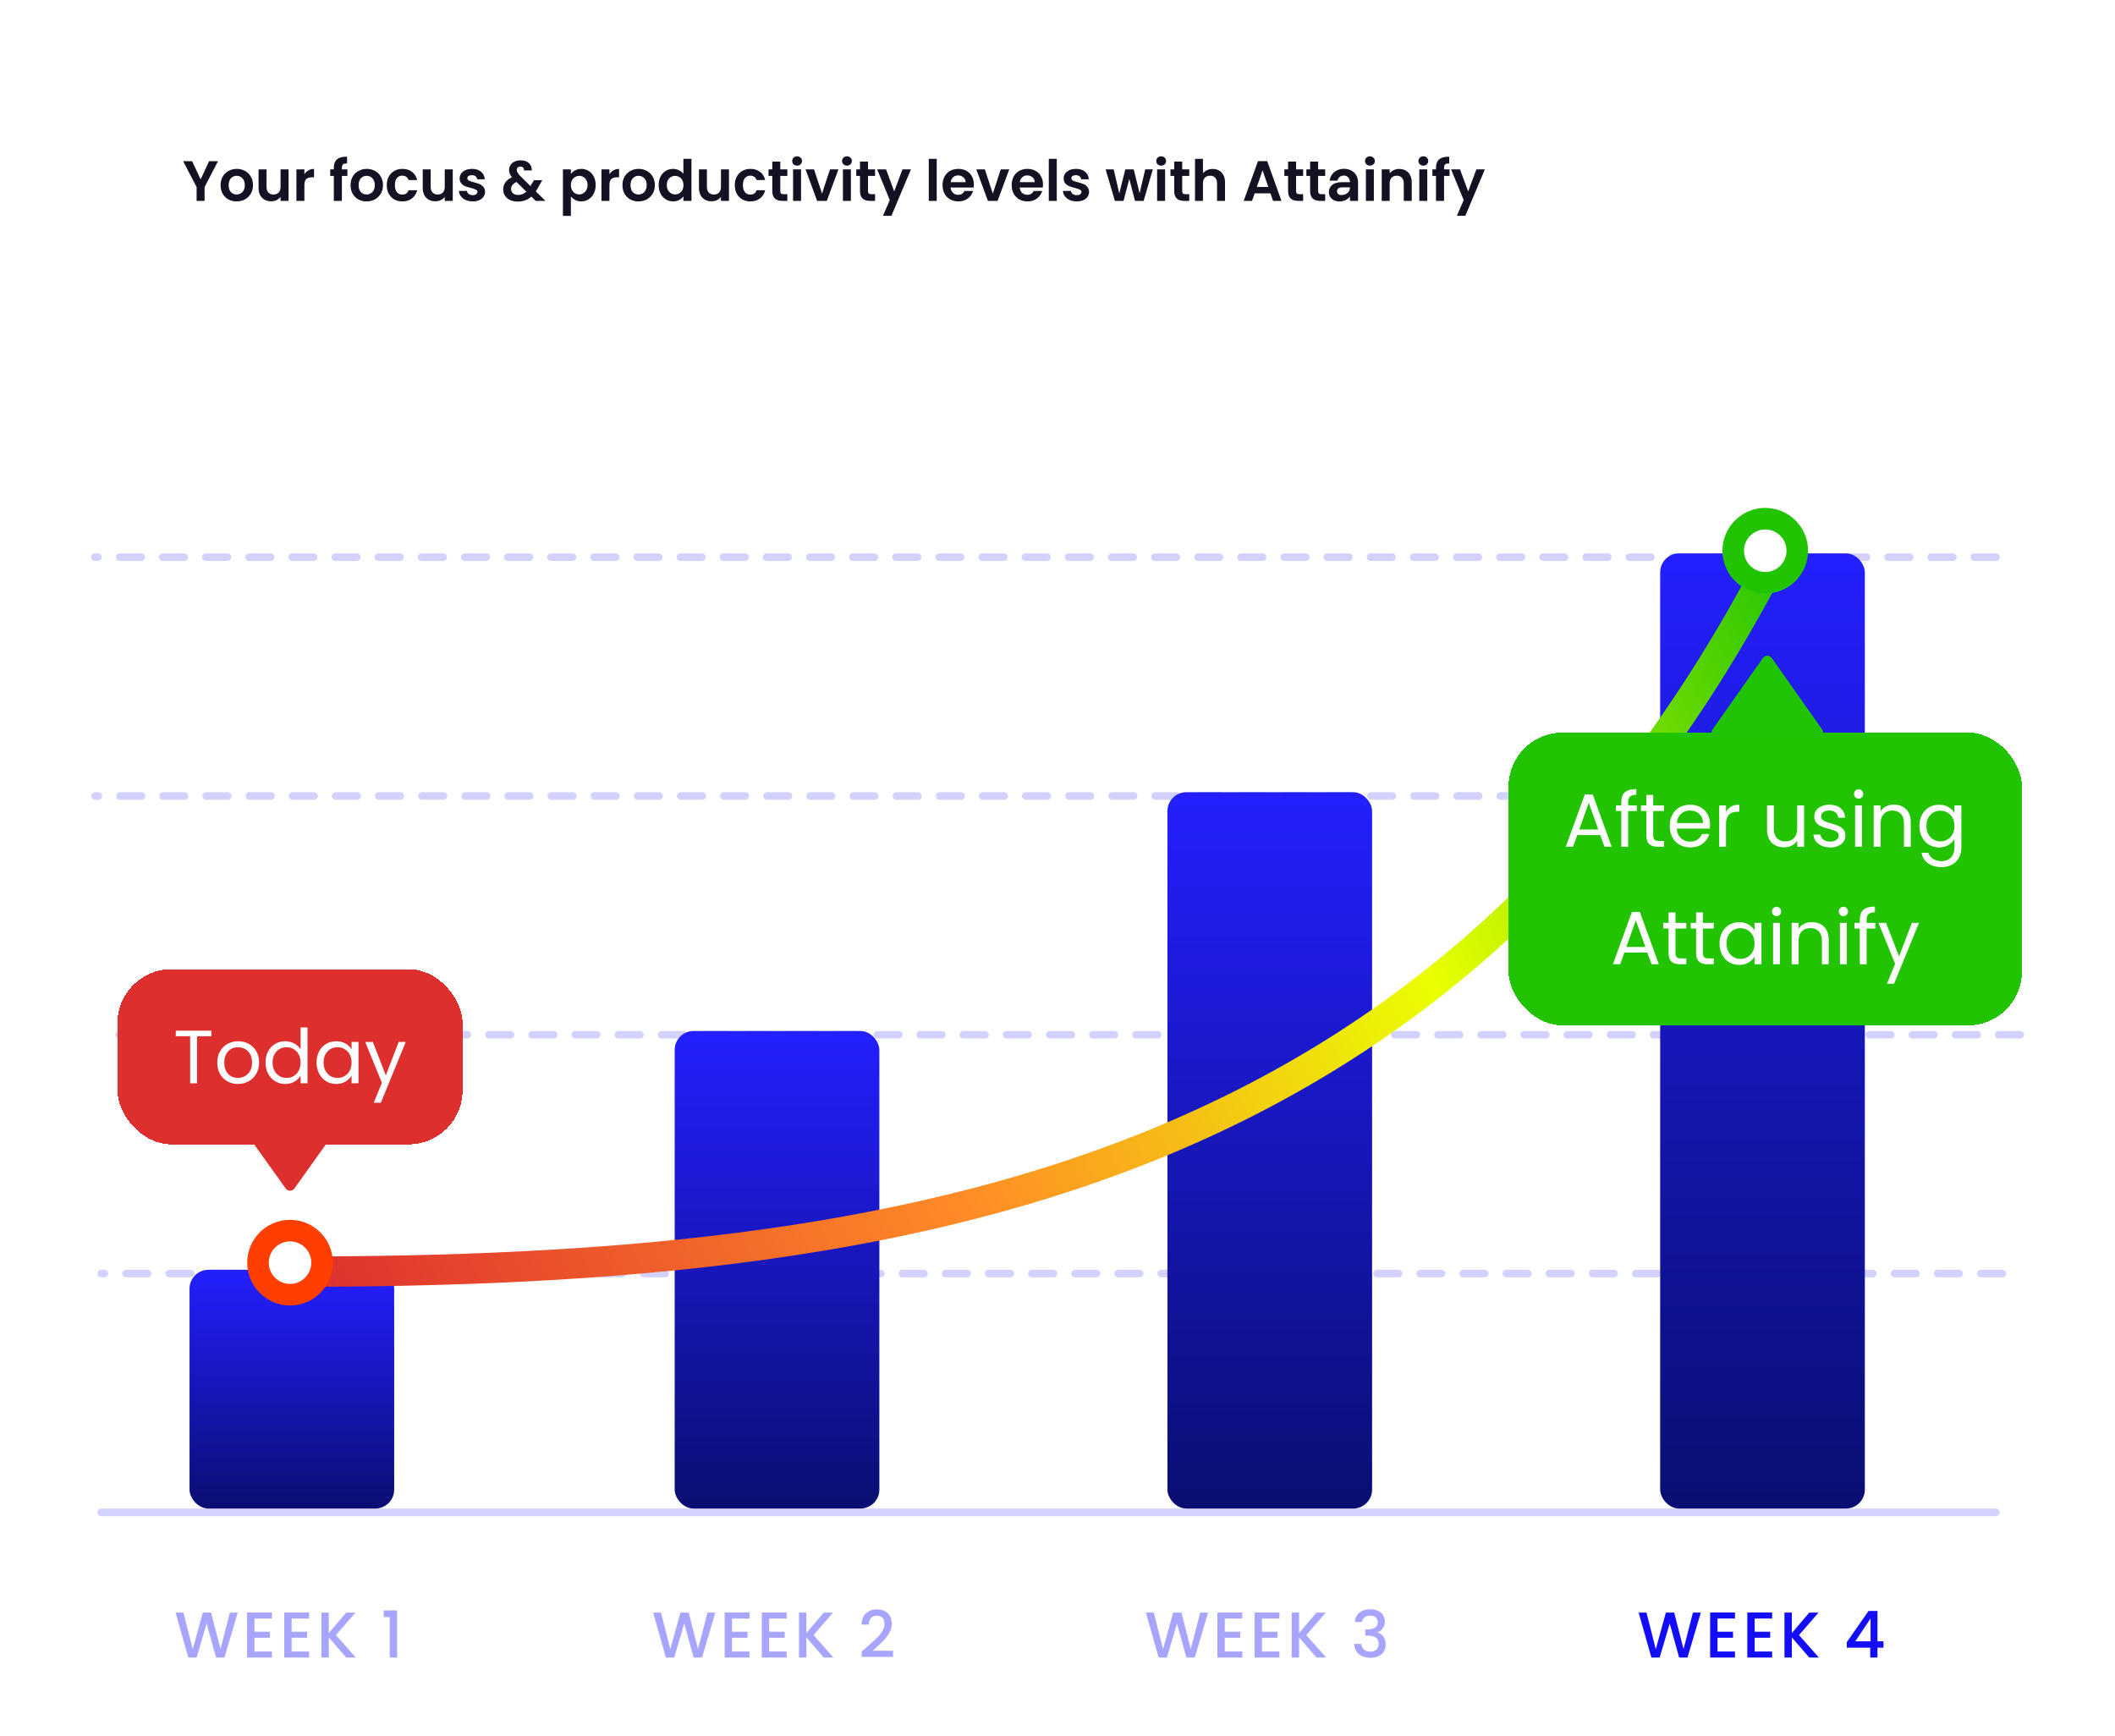 <svg width="558" height="458" viewBox="0 0 558 458" fill="none" xmlns="http://www.w3.org/2000/svg">
<rect x="0.5" y="0.5" width="557" height="457" rx="29.5" fill="white" fill-opacity="0.4"/>
<rect x="0.5" y="0.5" width="557" height="457" rx="29.5" stroke="white"/>
<rect x="24" y="24" width="392" height="47" rx="10" fill="white"/>
<path d="M57.512 42.53L53.972 49.355V53H51.872V49.355L48.317 42.53H50.687L52.937 47.315L55.172 42.53H57.512ZM62.413 53.135C61.613 53.135 60.893 52.96 60.253 52.61C59.613 52.25 59.108 51.745 58.738 51.095C58.378 50.445 58.198 49.695 58.198 48.845C58.198 47.995 58.383 47.245 58.753 46.595C59.133 45.945 59.648 45.445 60.298 45.095C60.948 44.735 61.673 44.555 62.473 44.555C63.273 44.555 63.998 44.735 64.648 45.095C65.298 45.445 65.808 45.945 66.178 46.595C66.558 47.245 66.748 47.995 66.748 48.845C66.748 49.695 66.553 50.445 66.163 51.095C65.783 51.745 65.263 52.25 64.603 52.61C63.953 52.96 63.223 53.135 62.413 53.135ZM62.413 51.305C62.793 51.305 63.148 51.215 63.478 51.035C63.818 50.845 64.088 50.565 64.288 50.195C64.488 49.825 64.588 49.375 64.588 48.845C64.588 48.055 64.378 47.45 63.958 47.03C63.548 46.6 63.043 46.385 62.443 46.385C61.843 46.385 61.338 46.6 60.928 47.03C60.528 47.45 60.328 48.055 60.328 48.845C60.328 49.635 60.523 50.245 60.913 50.675C61.313 51.095 61.813 51.305 62.413 51.305ZM76.133 44.69V53H74.018V51.95C73.748 52.31 73.393 52.595 72.953 52.805C72.523 53.005 72.053 53.105 71.543 53.105C70.893 53.105 70.318 52.97 69.818 52.7C69.318 52.42 68.923 52.015 68.633 51.485C68.353 50.945 68.213 50.305 68.213 49.565V44.69H70.313V49.265C70.313 49.925 70.478 50.435 70.808 50.795C71.138 51.145 71.588 51.32 72.158 51.32C72.738 51.32 73.193 51.145 73.523 50.795C73.853 50.435 74.018 49.925 74.018 49.265V44.69H76.133ZM80.305 45.98C80.575 45.54 80.925 45.195 81.355 44.945C81.795 44.695 82.295 44.57 82.855 44.57V46.775H82.3C81.64 46.775 81.14 46.93 80.8 47.24C80.47 47.55 80.305 48.09 80.305 48.86V53H78.205V44.69H80.305V45.98ZM91.654 46.415H90.199V53H88.069V46.415H87.124V44.69H88.069V44.27C88.069 43.25 88.359 42.5 88.939 42.02C89.519 41.54 90.394 41.315 91.564 41.345V43.115C91.054 43.105 90.699 43.19 90.499 43.37C90.299 43.55 90.199 43.875 90.199 44.345V44.69H91.654V46.415ZM96.705 53.135C95.905 53.135 95.185 52.96 94.545 52.61C93.905 52.25 93.4 51.745 93.03 51.095C92.67 50.445 92.49 49.695 92.49 48.845C92.49 47.995 92.675 47.245 93.045 46.595C93.425 45.945 93.94 45.445 94.59 45.095C95.24 44.735 95.965 44.555 96.765 44.555C97.565 44.555 98.29 44.735 98.94 45.095C99.59 45.445 100.1 45.945 100.47 46.595C100.85 47.245 101.04 47.995 101.04 48.845C101.04 49.695 100.845 50.445 100.455 51.095C100.075 51.745 99.555 52.25 98.895 52.61C98.245 52.96 97.515 53.135 96.705 53.135ZM96.705 51.305C97.085 51.305 97.44 51.215 97.77 51.035C98.11 50.845 98.38 50.565 98.58 50.195C98.78 49.825 98.88 49.375 98.88 48.845C98.88 48.055 98.67 47.45 98.25 47.03C97.84 46.6 97.335 46.385 96.735 46.385C96.135 46.385 95.63 46.6 95.22 47.03C94.82 47.45 94.62 48.055 94.62 48.845C94.62 49.635 94.815 50.245 95.205 50.675C95.605 51.095 96.105 51.305 96.705 51.305ZM102.04 48.845C102.04 47.985 102.215 47.235 102.565 46.595C102.915 45.945 103.4 45.445 104.02 45.095C104.64 44.735 105.35 44.555 106.15 44.555C107.18 44.555 108.03 44.815 108.7 45.335C109.38 45.845 109.835 46.565 110.065 47.495H107.8C107.68 47.135 107.475 46.855 107.185 46.655C106.905 46.445 106.555 46.34 106.135 46.34C105.535 46.34 105.06 46.56 104.71 47C104.36 47.43 104.185 48.045 104.185 48.845C104.185 49.635 104.36 50.25 104.71 50.69C105.06 51.12 105.535 51.335 106.135 51.335C106.985 51.335 107.54 50.955 107.8 50.195H110.065C109.835 51.095 109.38 51.81 108.7 52.34C108.02 52.87 107.17 53.135 106.15 53.135C105.35 53.135 104.64 52.96 104.02 52.61C103.4 52.25 102.915 51.75 102.565 51.11C102.215 50.46 102.04 49.705 102.04 48.845ZM119.449 44.69V53H117.334V51.95C117.064 52.31 116.709 52.595 116.269 52.805C115.839 53.005 115.369 53.105 114.859 53.105C114.209 53.105 113.634 52.97 113.134 52.7C112.634 52.42 112.239 52.015 111.949 51.485C111.669 50.945 111.529 50.305 111.529 49.565V44.69H113.629V49.265C113.629 49.925 113.794 50.435 114.124 50.795C114.454 51.145 114.904 51.32 115.474 51.32C116.054 51.32 116.509 51.145 116.839 50.795C117.169 50.435 117.334 49.925 117.334 49.265V44.69H119.449ZM124.701 53.135C124.021 53.135 123.411 53.015 122.871 52.775C122.331 52.525 121.901 52.19 121.581 51.77C121.271 51.35 121.101 50.885 121.071 50.375H123.186C123.226 50.695 123.381 50.96 123.651 51.17C123.931 51.38 124.276 51.485 124.686 51.485C125.086 51.485 125.396 51.405 125.616 51.245C125.846 51.085 125.961 50.88 125.961 50.63C125.961 50.36 125.821 50.16 125.541 50.03C125.271 49.89 124.836 49.74 124.236 49.58C123.616 49.43 123.106 49.275 122.706 49.115C122.316 48.955 121.976 48.71 121.686 48.38C121.406 48.05 121.266 47.605 121.266 47.045C121.266 46.585 121.396 46.165 121.656 45.785C121.926 45.405 122.306 45.105 122.796 44.885C123.296 44.665 123.881 44.555 124.551 44.555C125.541 44.555 126.331 44.805 126.921 45.305C127.511 45.795 127.836 46.46 127.896 47.3H125.886C125.856 46.97 125.716 46.71 125.466 46.52C125.226 46.32 124.901 46.22 124.491 46.22C124.111 46.22 123.816 46.29 123.606 46.43C123.406 46.57 123.306 46.765 123.306 47.015C123.306 47.295 123.446 47.51 123.726 47.66C124.006 47.8 124.441 47.945 125.031 48.095C125.631 48.245 126.126 48.4 126.516 48.56C126.906 48.72 127.241 48.97 127.521 49.31C127.811 49.64 127.961 50.08 127.971 50.63C127.971 51.11 127.836 51.54 127.566 51.92C127.306 52.3 126.926 52.6 126.426 52.82C125.936 53.03 125.361 53.135 124.701 53.135ZM141.324 53L140.184 51.875C139.214 52.745 138.029 53.18 136.629 53.18C135.859 53.18 135.179 53.05 134.589 52.79C134.009 52.52 133.559 52.145 133.239 51.665C132.919 51.175 132.759 50.61 132.759 49.97C132.759 49.28 132.954 48.66 133.344 48.11C133.734 47.56 134.309 47.115 135.069 46.775C134.799 46.445 134.604 46.13 134.484 45.83C134.364 45.52 134.304 45.19 134.304 44.84C134.304 44.36 134.429 43.93 134.679 43.55C134.929 43.16 135.284 42.855 135.744 42.635C136.214 42.415 136.759 42.305 137.379 42.305C138.009 42.305 138.549 42.425 138.999 42.665C139.449 42.905 139.784 43.225 140.004 43.625C140.224 44.025 140.319 44.47 140.289 44.96H138.249C138.259 44.63 138.179 44.38 138.009 44.21C137.839 44.03 137.609 43.94 137.319 43.94C137.039 43.94 136.804 44.025 136.614 44.195C136.434 44.355 136.344 44.565 136.344 44.825C136.344 45.075 136.419 45.325 136.569 45.575C136.719 45.815 136.964 46.115 137.304 46.475L139.944 49.085C139.964 49.065 139.979 49.045 139.989 49.025C139.999 49.005 140.009 48.985 140.019 48.965L140.874 47.54H143.064L142.014 49.385C141.814 49.775 141.599 50.145 141.369 50.495L143.904 53H141.324ZM136.689 51.44C137.509 51.44 138.234 51.15 138.864 50.57L136.284 48.02C135.314 48.45 134.829 49.06 134.829 49.85C134.829 50.3 134.999 50.68 135.339 50.99C135.679 51.29 136.129 51.44 136.689 51.44ZM150.618 45.89C150.888 45.51 151.258 45.195 151.728 44.945C152.208 44.685 152.753 44.555 153.363 44.555C154.073 44.555 154.713 44.73 155.283 45.08C155.863 45.43 156.318 45.93 156.648 46.58C156.988 47.22 157.158 47.965 157.158 48.815C157.158 49.665 156.988 50.42 156.648 51.08C156.318 51.73 155.863 52.235 155.283 52.595C154.713 52.955 154.073 53.135 153.363 53.135C152.753 53.135 152.213 53.01 151.743 52.76C151.283 52.51 150.908 52.195 150.618 51.815V56.96H148.518V44.69H150.618V45.89ZM155.013 48.815C155.013 48.315 154.908 47.885 154.698 47.525C154.498 47.155 154.228 46.875 153.888 46.685C153.558 46.495 153.198 46.4 152.808 46.4C152.428 46.4 152.068 46.5 151.728 46.7C151.398 46.89 151.128 47.17 150.918 47.54C150.718 47.91 150.618 48.345 150.618 48.845C150.618 49.345 150.718 49.78 150.918 50.15C151.128 50.52 151.398 50.805 151.728 51.005C152.068 51.195 152.428 51.29 152.808 51.29C153.198 51.29 153.558 51.19 153.888 50.99C154.228 50.79 154.498 50.505 154.698 50.135C154.908 49.765 155.013 49.325 155.013 48.815ZM160.784 45.98C161.054 45.54 161.404 45.195 161.834 44.945C162.274 44.695 162.774 44.57 163.334 44.57V46.775H162.779C162.119 46.775 161.619 46.93 161.279 47.24C160.949 47.55 160.784 48.09 160.784 48.86V53H158.684V44.69H160.784V45.98ZM168.438 53.135C167.638 53.135 166.918 52.96 166.278 52.61C165.638 52.25 165.133 51.745 164.763 51.095C164.403 50.445 164.223 49.695 164.223 48.845C164.223 47.995 164.408 47.245 164.778 46.595C165.158 45.945 165.673 45.445 166.323 45.095C166.973 44.735 167.698 44.555 168.498 44.555C169.298 44.555 170.023 44.735 170.673 45.095C171.323 45.445 171.833 45.945 172.203 46.595C172.583 47.245 172.773 47.995 172.773 48.845C172.773 49.695 172.578 50.445 172.188 51.095C171.808 51.745 171.288 52.25 170.628 52.61C169.978 52.96 169.248 53.135 168.438 53.135ZM168.438 51.305C168.818 51.305 169.173 51.215 169.503 51.035C169.843 50.845 170.113 50.565 170.313 50.195C170.513 49.825 170.613 49.375 170.613 48.845C170.613 48.055 170.403 47.45 169.983 47.03C169.573 46.6 169.068 46.385 168.468 46.385C167.868 46.385 167.363 46.6 166.953 47.03C166.553 47.45 166.353 48.055 166.353 48.845C166.353 49.635 166.548 50.245 166.938 50.675C167.338 51.095 167.838 51.305 168.438 51.305ZM173.774 48.815C173.774 47.975 173.939 47.23 174.269 46.58C174.609 45.93 175.069 45.43 175.649 45.08C176.229 44.73 176.874 44.555 177.584 44.555C178.124 44.555 178.639 44.675 179.129 44.915C179.619 45.145 180.009 45.455 180.299 45.845V41.9H182.429V53H180.299V51.77C180.039 52.18 179.674 52.51 179.204 52.76C178.734 53.01 178.189 53.135 177.569 53.135C176.869 53.135 176.229 52.955 175.649 52.595C175.069 52.235 174.609 51.73 174.269 51.08C173.939 50.42 173.774 49.665 173.774 48.815ZM180.314 48.845C180.314 48.335 180.214 47.9 180.014 47.54C179.814 47.17 179.544 46.89 179.204 46.7C178.864 46.5 178.499 46.4 178.109 46.4C177.719 46.4 177.359 46.495 177.029 46.685C176.699 46.875 176.429 47.155 176.219 47.525C176.019 47.885 175.919 48.315 175.919 48.815C175.919 49.315 176.019 49.755 176.219 50.135C176.429 50.505 176.699 50.79 177.029 50.99C177.369 51.19 177.729 51.29 178.109 51.29C178.499 51.29 178.864 51.195 179.204 51.005C179.544 50.805 179.814 50.525 180.014 50.165C180.214 49.795 180.314 49.355 180.314 48.845ZM192.325 44.69V53H190.21V51.95C189.94 52.31 189.585 52.595 189.145 52.805C188.715 53.005 188.245 53.105 187.735 53.105C187.085 53.105 186.51 52.97 186.01 52.7C185.51 52.42 185.115 52.015 184.825 51.485C184.545 50.945 184.405 50.305 184.405 49.565V44.69H186.505V49.265C186.505 49.925 186.67 50.435 187 50.795C187.33 51.145 187.78 51.32 188.35 51.32C188.93 51.32 189.385 51.145 189.715 50.795C190.045 50.435 190.21 49.925 190.21 49.265V44.69H192.325ZM193.857 48.845C193.857 47.985 194.032 47.235 194.382 46.595C194.732 45.945 195.217 45.445 195.837 45.095C196.457 44.735 197.167 44.555 197.967 44.555C198.997 44.555 199.847 44.815 200.517 45.335C201.197 45.845 201.652 46.565 201.882 47.495H199.617C199.497 47.135 199.292 46.855 199.002 46.655C198.722 46.445 198.372 46.34 197.952 46.34C197.352 46.34 196.877 46.56 196.527 47C196.177 47.43 196.002 48.045 196.002 48.845C196.002 49.635 196.177 50.25 196.527 50.69C196.877 51.12 197.352 51.335 197.952 51.335C198.802 51.335 199.357 50.955 199.617 50.195H201.882C201.652 51.095 201.197 51.81 200.517 52.34C199.837 52.87 198.987 53.135 197.967 53.135C197.167 53.135 196.457 52.96 195.837 52.61C195.217 52.25 194.732 51.75 194.382 51.11C194.032 50.46 193.857 49.705 193.857 48.845ZM205.865 46.415V50.435C205.865 50.715 205.93 50.92 206.06 51.05C206.2 51.17 206.43 51.23 206.75 51.23H207.725V53H206.405C204.635 53 203.75 52.14 203.75 50.42V46.415H202.76V44.69H203.75V42.635H205.865V44.69H207.725V46.415H205.865ZM210.301 43.7C209.931 43.7 209.621 43.585 209.371 43.355C209.131 43.115 209.011 42.82 209.011 42.47C209.011 42.12 209.131 41.83 209.371 41.6C209.621 41.36 209.931 41.24 210.301 41.24C210.671 41.24 210.976 41.36 211.216 41.6C211.466 41.83 211.591 42.12 211.591 42.47C211.591 42.82 211.466 43.115 211.216 43.355C210.976 43.585 210.671 43.7 210.301 43.7ZM211.336 44.69V53H209.236V44.69H211.336ZM216.875 51.065L218.975 44.69H221.21L218.135 53H215.585L212.525 44.69H214.775L216.875 51.065ZM223.455 43.7C223.085 43.7 222.775 43.585 222.525 43.355C222.285 43.115 222.165 42.82 222.165 42.47C222.165 42.12 222.285 41.83 222.525 41.6C222.775 41.36 223.085 41.24 223.455 41.24C223.825 41.24 224.13 41.36 224.37 41.6C224.62 41.83 224.745 42.12 224.745 42.47C224.745 42.82 224.62 43.115 224.37 43.355C224.13 43.585 223.825 43.7 223.455 43.7ZM224.49 44.69V53H222.39V44.69H224.49ZM229.01 46.415V50.435C229.01 50.715 229.075 50.92 229.205 51.05C229.345 51.17 229.575 51.23 229.895 51.23H230.87V53H229.55C227.78 53 226.895 52.14 226.895 50.42V46.415H225.905V44.69H226.895V42.635H229.01V44.69H230.87V46.415H229.01ZM240.33 44.69L235.185 56.93H232.95L234.75 52.79L231.42 44.69H233.775L235.92 50.495L238.095 44.69H240.33ZM247.136 41.9V53H245.036V41.9H247.136ZM256.936 48.665C256.936 48.965 256.916 49.235 256.876 49.475H250.801C250.851 50.075 251.061 50.545 251.431 50.885C251.801 51.225 252.256 51.395 252.796 51.395C253.576 51.395 254.131 51.06 254.461 50.39H256.726C256.486 51.19 256.026 51.85 255.346 52.37C254.666 52.88 253.831 53.135 252.841 53.135C252.041 53.135 251.321 52.96 250.681 52.61C250.051 52.25 249.556 51.745 249.196 51.095C248.846 50.445 248.671 49.695 248.671 48.845C248.671 47.985 248.846 47.23 249.196 46.58C249.546 45.93 250.036 45.43 250.666 45.08C251.296 44.73 252.021 44.555 252.841 44.555C253.631 44.555 254.336 44.725 254.956 45.065C255.586 45.405 256.071 45.89 256.411 46.52C256.761 47.14 256.936 47.855 256.936 48.665ZM254.761 48.065C254.751 47.525 254.556 47.095 254.176 46.775C253.796 46.445 253.331 46.28 252.781 46.28C252.261 46.28 251.821 46.44 251.461 46.76C251.111 47.07 250.896 47.505 250.816 48.065H254.761ZM261.934 51.065L264.034 44.69H266.269L263.194 53H260.644L257.584 44.69H259.834L261.934 51.065ZM275.174 48.665C275.174 48.965 275.154 49.235 275.114 49.475H269.039C269.089 50.075 269.299 50.545 269.669 50.885C270.039 51.225 270.494 51.395 271.034 51.395C271.814 51.395 272.369 51.06 272.699 50.39H274.964C274.724 51.19 274.264 51.85 273.584 52.37C272.904 52.88 272.069 53.135 271.079 53.135C270.279 53.135 269.559 52.96 268.919 52.61C268.289 52.25 267.794 51.745 267.434 51.095C267.084 50.445 266.909 49.695 266.909 48.845C266.909 47.985 267.084 47.23 267.434 46.58C267.784 45.93 268.274 45.43 268.904 45.08C269.534 44.73 270.259 44.555 271.079 44.555C271.869 44.555 272.574 44.725 273.194 45.065C273.824 45.405 274.309 45.89 274.649 46.52C274.999 47.14 275.174 47.855 275.174 48.665ZM272.999 48.065C272.989 47.525 272.794 47.095 272.414 46.775C272.034 46.445 271.569 46.28 271.019 46.28C270.499 46.28 270.059 46.44 269.699 46.76C269.349 47.07 269.134 47.505 269.054 48.065H272.999ZM278.806 41.9V53H276.706V41.9H278.806ZM284.061 53.135C283.381 53.135 282.771 53.015 282.231 52.775C281.691 52.525 281.261 52.19 280.941 51.77C280.631 51.35 280.461 50.885 280.431 50.375H282.546C282.586 50.695 282.741 50.96 283.011 51.17C283.291 51.38 283.636 51.485 284.046 51.485C284.446 51.485 284.756 51.405 284.976 51.245C285.206 51.085 285.321 50.88 285.321 50.63C285.321 50.36 285.181 50.16 284.901 50.03C284.631 49.89 284.196 49.74 283.596 49.58C282.976 49.43 282.466 49.275 282.066 49.115C281.676 48.955 281.336 48.71 281.046 48.38C280.766 48.05 280.626 47.605 280.626 47.045C280.626 46.585 280.756 46.165 281.016 45.785C281.286 45.405 281.666 45.105 282.156 44.885C282.656 44.665 283.241 44.555 283.911 44.555C284.901 44.555 285.691 44.805 286.281 45.305C286.871 45.795 287.196 46.46 287.256 47.3H285.246C285.216 46.97 285.076 46.71 284.826 46.52C284.586 46.32 284.261 46.22 283.851 46.22C283.471 46.22 283.176 46.29 282.966 46.43C282.766 46.57 282.666 46.765 282.666 47.015C282.666 47.295 282.806 47.51 283.086 47.66C283.366 47.8 283.801 47.945 284.391 48.095C284.991 48.245 285.486 48.4 285.876 48.56C286.266 48.72 286.601 48.97 286.881 49.31C287.171 49.64 287.321 50.08 287.331 50.63C287.331 51.11 287.196 51.54 286.926 51.92C286.666 52.3 286.286 52.6 285.786 52.82C285.296 53.03 284.721 53.135 284.061 53.135ZM304.149 44.69L301.719 53H299.454L297.939 47.195L296.424 53H294.144L291.699 44.69H293.829L295.299 51.02L296.889 44.69H299.109L300.669 51.005L302.139 44.69H304.149ZM306.35 43.7C305.98 43.7 305.67 43.585 305.42 43.355C305.18 43.115 305.06 42.82 305.06 42.47C305.06 42.12 305.18 41.83 305.42 41.6C305.67 41.36 305.98 41.24 306.35 41.24C306.72 41.24 307.025 41.36 307.265 41.6C307.515 41.83 307.64 42.12 307.64 42.47C307.64 42.82 307.515 43.115 307.265 43.355C307.025 43.585 306.72 43.7 306.35 43.7ZM307.385 44.69V53H305.285V44.69H307.385ZM311.905 46.415V50.435C311.905 50.715 311.97 50.92 312.1 51.05C312.24 51.17 312.47 51.23 312.79 51.23H313.765V53H312.445C310.675 53 309.79 52.14 309.79 50.42V46.415H308.8V44.69H309.79V42.635H311.905V44.69H313.765V46.415H311.905ZM319.956 44.57C320.586 44.57 321.146 44.71 321.636 44.99C322.126 45.26 322.506 45.665 322.776 46.205C323.056 46.735 323.196 47.375 323.196 48.125V53H321.096V48.41C321.096 47.75 320.931 47.245 320.601 46.895C320.271 46.535 319.821 46.355 319.251 46.355C318.671 46.355 318.211 46.535 317.871 46.895C317.541 47.245 317.376 47.75 317.376 48.41V53H315.276V41.9H317.376V45.725C317.646 45.365 318.006 45.085 318.456 44.885C318.906 44.675 319.406 44.57 319.956 44.57ZM335.187 51.005H331.017L330.327 53H328.122L331.887 42.515H334.332L338.097 53H335.877L335.187 51.005ZM334.617 49.325L333.102 44.945L331.587 49.325H334.617ZM341.949 46.415V50.435C341.949 50.715 342.014 50.92 342.144 51.05C342.284 51.17 342.514 51.23 342.834 51.23H343.809V53H342.489C340.719 53 339.834 52.14 339.834 50.42V46.415H338.844V44.69H339.834V42.635H341.949V44.69H343.809V46.415H341.949ZM347.765 46.415V50.435C347.765 50.715 347.83 50.92 347.96 51.05C348.1 51.17 348.33 51.23 348.65 51.23H349.625V53H348.305C346.535 53 345.65 52.14 345.65 50.42V46.415H344.66V44.69H345.65V42.635H347.765V44.69H349.625V46.415H347.765ZM356.16 51.815C355.93 52.195 355.555 52.515 355.035 52.775C354.515 53.025 353.955 53.15 353.355 53.15C352.835 53.15 352.365 53.045 351.945 52.835C351.525 52.625 351.195 52.335 350.955 51.965C350.715 51.595 350.595 51.17 350.595 50.69C350.595 49.92 350.88 49.29 351.45 48.8C352.03 48.31 352.895 48.065 354.045 48.065H356.16C356.14 47.535 355.985 47.115 355.695 46.805C355.415 46.485 355.025 46.325 354.525 46.325C354.085 46.325 353.72 46.445 353.43 46.685C353.14 46.915 352.955 47.24 352.875 47.66H350.775C350.875 47.06 351.09 46.525 351.42 46.055C351.76 45.575 352.2 45.205 352.74 44.945C353.29 44.675 353.905 44.54 354.585 44.54C355.285 44.54 355.915 44.685 356.475 44.975C357.045 45.265 357.49 45.68 357.81 46.22C358.13 46.76 358.29 47.395 358.29 48.125V53H356.16V51.815ZM353.97 51.455C354.32 51.455 354.66 51.38 354.99 51.23C355.33 51.08 355.61 50.855 355.83 50.555C356.05 50.255 356.16 49.9 356.16 49.49V49.43H354.165C353.685 49.43 353.325 49.525 353.085 49.715C352.855 49.905 352.74 50.155 352.74 50.465C352.74 50.765 352.845 51.005 353.055 51.185C353.275 51.365 353.58 51.455 353.97 51.455ZM361.429 43.7C361.059 43.7 360.749 43.585 360.499 43.355C360.259 43.115 360.139 42.82 360.139 42.47C360.139 42.12 360.259 41.83 360.499 41.6C360.749 41.36 361.059 41.24 361.429 41.24C361.799 41.24 362.104 41.36 362.344 41.6C362.594 41.83 362.719 42.12 362.719 42.47C362.719 42.82 362.594 43.115 362.344 43.355C362.104 43.585 361.799 43.7 361.429 43.7ZM362.464 44.69V53H360.364V44.69H362.464ZM369.143 44.57C370.133 44.57 370.933 44.885 371.543 45.515C372.153 46.135 372.458 47.005 372.458 48.125V53H370.358V48.41C370.358 47.75 370.193 47.245 369.863 46.895C369.533 46.535 369.083 46.355 368.513 46.355C367.933 46.355 367.473 46.535 367.133 46.895C366.803 47.245 366.638 47.75 366.638 48.41V53H364.538V44.69H366.638V45.725C366.918 45.365 367.273 45.085 367.703 44.885C368.143 44.675 368.623 44.57 369.143 44.57ZM375.52 43.7C375.15 43.7 374.84 43.585 374.59 43.355C374.35 43.115 374.23 42.82 374.23 42.47C374.23 42.12 374.35 41.83 374.59 41.6C374.84 41.36 375.15 41.24 375.52 41.24C375.89 41.24 376.195 41.36 376.435 41.6C376.685 41.83 376.81 42.12 376.81 42.47C376.81 42.82 376.685 43.115 376.435 43.355C376.195 43.585 375.89 43.7 375.52 43.7ZM376.555 44.69V53H374.455V44.69H376.555ZM382.44 46.415H380.985V53H378.855V46.415H377.91V44.69H378.855V44.27C378.855 43.25 379.145 42.5 379.725 42.02C380.305 41.54 381.18 41.315 382.35 41.345V43.115C381.84 43.105 381.485 43.19 381.285 43.37C381.085 43.55 380.985 43.875 380.985 44.345V44.69H382.44V46.415ZM391.751 44.69L386.606 56.93H384.371L386.171 52.79L382.841 44.69H385.196L387.341 50.495L389.516 44.69H391.751Z" fill="#131222"/>
<path d="M62.727 425.442L59.211 437.305H57.009L54.517 428.327L51.872 437.305L49.687 437.322L46.324 425.442H48.39L50.847 435.103L53.51 425.442H55.695L58.17 435.052L60.645 425.442H62.727ZM67.132 427.013V430.495H71.228V432.082H67.132V435.718H71.74V437.305H65.186V425.425H71.74V427.013H67.132ZM76.936 427.013V430.495H81.032V432.082H76.936V435.718H81.544V437.305H74.99V425.425H81.544V427.013H76.936ZM91.332 437.305L86.74 431.997V437.305H84.795V425.442H86.74V430.853L91.349 425.442H93.79L88.635 431.382L93.875 437.305H91.332ZM101.225 426.637V424.862H104.775V437.305H102.812V426.637H101.225Z" fill="#A7A5FF"/>
<path d="M188.727 425.442L185.211 437.305H183.009L180.517 428.327L177.872 437.305L175.687 437.322L172.324 425.442H174.39L176.848 435.103L179.51 425.442H181.695L184.17 435.052L186.645 425.442H188.727ZM193.131 427.013V430.495H197.228V432.082H193.131V435.718H197.74V437.305H191.186V425.425H197.74V427.013H193.131ZM202.936 427.013V430.495H207.032V432.082H202.936V435.718H207.545V437.305H200.99V425.425H207.545V427.013H202.936ZM217.332 437.305L212.74 431.997V437.305H210.795V425.442H212.74V430.853L217.349 425.442H219.79L214.635 431.382L219.875 437.305H217.332ZM228.556 434.66C229.648 433.715 230.507 432.941 231.133 432.338C231.771 431.724 232.3 431.086 232.721 430.426C233.142 429.766 233.352 429.107 233.352 428.447C233.352 427.764 233.187 427.229 232.857 426.842C232.539 426.455 232.032 426.262 231.338 426.262C230.667 426.262 230.143 426.478 229.768 426.91C229.404 427.331 229.21 427.9 229.187 428.617H227.31C227.344 427.32 227.731 426.33 228.471 425.647C229.222 424.953 230.172 424.606 231.321 424.606C232.561 424.606 233.529 424.947 234.223 425.63C234.928 426.313 235.281 427.223 235.281 428.361C235.281 429.18 235.071 429.971 234.649 430.734C234.24 431.485 233.745 432.162 233.164 432.765C232.596 433.357 231.867 434.045 230.98 434.83L230.212 435.513H235.622V437.134H227.327V435.718L228.556 434.66Z" fill="#A7A5FF"/>
<path d="M318.727 425.442L315.211 437.305H313.009L310.517 428.327L307.872 437.305L305.687 437.322L302.324 425.442H304.39L306.848 435.103L309.51 425.442H311.695L314.17 435.052L316.645 425.442H318.727ZM323.131 427.013V430.495H327.228V432.082H323.131V435.718H327.74V437.305H321.186V425.425H327.74V427.013H323.131ZM332.936 427.013V430.495H337.032V432.082H332.936V435.718H337.545V437.305H330.99V425.425H337.545V427.013H332.936ZM347.332 437.305L342.74 431.997V437.305H340.795V425.442H342.74V430.853L347.349 425.442H349.79L344.635 431.382L349.875 437.305H347.332ZM357.446 427.934C357.515 426.876 357.919 426.051 358.658 425.459C359.409 424.868 360.365 424.572 361.526 424.572C362.322 424.572 363.011 424.714 363.591 424.999C364.172 425.283 364.61 425.67 364.906 426.159C365.201 426.649 365.349 427.201 365.349 427.815C365.349 428.52 365.162 429.124 364.786 429.624C364.411 430.125 363.961 430.461 363.438 430.631V430.7C364.109 430.904 364.632 431.28 365.008 431.826C365.383 432.361 365.571 433.049 365.571 433.891C365.571 434.563 365.418 435.16 365.11 435.684C364.803 436.207 364.348 436.622 363.745 436.93C363.142 437.226 362.419 437.373 361.577 437.373C360.348 437.373 359.335 437.061 358.539 436.435C357.754 435.797 357.333 434.887 357.276 433.704H359.153C359.199 434.307 359.432 434.802 359.853 435.189C360.274 435.564 360.843 435.752 361.56 435.752C362.254 435.752 362.789 435.564 363.164 435.189C363.54 434.802 363.728 434.307 363.728 433.704C363.728 432.907 363.472 432.344 362.96 432.014C362.459 431.673 361.685 431.502 360.638 431.502H360.195V429.897H360.655C361.577 429.886 362.277 429.732 362.755 429.437C363.244 429.141 363.489 428.674 363.489 428.037C363.489 427.491 363.312 427.058 362.96 426.74C362.607 426.41 362.106 426.245 361.458 426.245C360.82 426.245 360.325 426.41 359.973 426.74C359.62 427.058 359.409 427.457 359.341 427.934H357.446Z" fill="#A7A5FF"/>
<path d="M448.727 425.442L445.211 437.305H443.009L440.517 428.327L437.872 437.305L435.687 437.322L432.324 425.442H434.39L436.848 435.103L439.51 425.442H441.695L444.17 435.052L446.645 425.442H448.727ZM453.131 427.013V430.495H457.228V432.082H453.131V435.718H457.74V437.305H451.186V425.425H457.74V427.013H453.131ZM462.936 427.013V430.495H467.032V432.082H462.936V435.718H467.545V437.305H460.99V425.425H467.545V427.013H462.936ZM477.332 437.305L472.74 431.997V437.305H470.795V425.442H472.74V430.853L477.349 425.442H479.79L474.635 431.382L479.875 437.305H477.332ZM487.242 434.711V433.243L492.977 425.016H495.332V433.021H496.92V434.711H495.332V437.305H493.421V434.711H487.242ZM493.506 426.996L489.478 433.021H493.506V426.996Z" fill="#140DF8"/>
<line x1="526.586" y1="147" x2="24.997" y2="147" stroke="#D3D2FF" stroke-width="2" stroke-linecap="round" stroke-dasharray="5.69 5.69"/>
<line x1="528.281" y1="336" x2="26.692" y2="336" stroke="#D3D2FF" stroke-width="2" stroke-linecap="round" stroke-dasharray="5.69 5.69"/>
<line x1="533" y1="273" x2="31.411" y2="273" stroke="#D3D2FF" stroke-width="2" stroke-linecap="round" stroke-dasharray="5.69 5.69"/>
<line x1="526.68" y1="210" x2="25.091" y2="210" stroke="#D3D2FF" stroke-width="2" stroke-linecap="round" stroke-dasharray="5.69 5.69"/>
<line x1="526.59" y1="399" x2="26.699" y2="399" stroke="#D3D2FF" stroke-width="2" stroke-linecap="round"/>
<rect x="50" y="335" width="54" height="63" rx="5" fill="url(#paint0_linear_660_2531)"/>
<rect x="178" y="272" width="54" height="126" rx="5" fill="url(#paint1_linear_660_2531)"/>
<rect x="308" y="209" width="54" height="189" rx="5" fill="url(#paint2_linear_660_2531)"/>
<rect x="438" y="146" width="54" height="252" rx="5" fill="url(#paint3_linear_660_2531)"/>
<g filter="url(#filter1_d_660_2531)">
<rect x="31" y="250" width="91.033" height="46.224" rx="14.224" fill="#DE2F2F" shape-rendering="crispEdges"/>
<path d="M75.359 307.86C75.926 308.655 77.107 308.655 77.674 307.86L85.997 296.202C86.669 295.261 85.996 293.953 84.84 293.953L68.193 293.953C67.036 293.953 66.363 295.261 67.035 296.202L75.359 307.86Z" fill="#DE2F2F"/>
<path d="M55.769 266.232V267.706H51.985V280.112H50.173V267.706H46.37V266.232H55.769ZM62.759 280.291C61.736 280.291 60.807 280.059 59.971 279.594C59.148 279.129 58.497 278.472 58.019 277.623C57.555 276.76 57.322 275.764 57.322 274.636C57.322 273.52 57.561 272.538 58.039 271.688C58.53 270.825 59.194 270.168 60.031 269.717C60.867 269.252 61.803 269.02 62.838 269.02C63.874 269.02 64.81 269.252 65.646 269.717C66.483 270.168 67.14 270.819 67.618 271.668C68.109 272.518 68.354 273.507 68.354 274.636C68.354 275.764 68.102 276.76 67.598 277.623C67.106 278.472 66.436 279.129 65.586 279.594C64.737 280.059 63.794 280.291 62.759 280.291ZM62.759 278.698C63.409 278.698 64.02 278.545 64.591 278.24C65.162 277.935 65.62 277.477 65.965 276.866C66.323 276.255 66.502 275.512 66.502 274.636C66.502 273.759 66.33 273.016 65.985 272.405C65.639 271.795 65.188 271.343 64.63 271.051C64.073 270.746 63.469 270.593 62.818 270.593C62.155 270.593 61.544 270.746 60.986 271.051C60.442 271.343 60.004 271.795 59.672 272.405C59.34 273.016 59.174 273.759 59.174 274.636C59.174 275.525 59.334 276.275 59.652 276.886C59.984 277.497 60.422 277.955 60.967 278.26C61.511 278.552 62.108 278.698 62.759 278.698ZM70.06 274.616C70.06 273.501 70.286 272.525 70.737 271.688C71.188 270.839 71.806 270.182 72.589 269.717C73.385 269.252 74.275 269.02 75.257 269.02C76.107 269.02 76.897 269.219 77.627 269.617C78.357 270.002 78.915 270.514 79.3 271.151V265.376H81.132V280.112H79.3V278.061C78.941 278.711 78.41 279.249 77.707 279.674C77.003 280.085 76.18 280.291 75.237 280.291C74.268 280.291 73.385 280.052 72.589 279.574C71.806 279.096 71.188 278.426 70.737 277.563C70.286 276.7 70.06 275.718 70.06 274.616ZM79.3 274.636C79.3 273.813 79.134 273.096 78.802 272.485C78.47 271.874 78.019 271.41 77.448 271.091C76.89 270.759 76.273 270.593 75.596 270.593C74.919 270.593 74.302 270.752 73.744 271.071C73.186 271.39 72.742 271.854 72.41 272.465C72.078 273.076 71.912 273.793 71.912 274.616C71.912 275.452 72.078 276.182 72.41 276.806C72.742 277.417 73.186 277.888 73.744 278.22C74.302 278.539 74.919 278.698 75.596 278.698C76.273 278.698 76.89 278.539 77.448 278.22C78.019 277.888 78.47 277.417 78.802 276.806C79.134 276.182 79.3 275.459 79.3 274.636ZM83.517 274.616C83.517 273.501 83.743 272.525 84.194 271.688C84.645 270.839 85.263 270.182 86.046 269.717C86.843 269.252 87.725 269.02 88.695 269.02C89.65 269.02 90.48 269.226 91.184 269.637C91.887 270.049 92.412 270.567 92.757 271.191V269.199H94.589V280.112H92.757V278.081C92.398 278.718 91.861 279.249 91.144 279.674C90.44 280.085 89.617 280.291 88.675 280.291C87.706 280.291 86.829 280.052 86.046 279.574C85.263 279.096 84.645 278.426 84.194 277.563C83.743 276.7 83.517 275.718 83.517 274.616ZM92.757 274.636C92.757 273.813 92.591 273.096 92.259 272.485C91.927 271.874 91.476 271.41 90.905 271.091C90.347 270.759 89.73 270.593 89.053 270.593C88.376 270.593 87.759 270.752 87.201 271.071C86.644 271.39 86.199 271.854 85.867 272.465C85.535 273.076 85.369 273.793 85.369 274.616C85.369 275.452 85.535 276.182 85.867 276.806C86.199 277.417 86.644 277.888 87.201 278.22C87.759 278.539 88.376 278.698 89.053 278.698C89.73 278.698 90.347 278.539 90.905 278.22C91.476 277.888 91.927 277.417 92.259 276.806C92.591 276.182 92.757 275.459 92.757 274.636ZM107.05 269.199L100.479 285.249H98.607L100.758 279.992L96.357 269.199H98.368L101.793 278.041L105.179 269.199H107.05Z" fill="white"/>
</g>
<path d="M77.5 335.5C240 335.5 382 311.5 467 149" stroke="url(#paint4_linear_660_2531)" stroke-width="8"/>
<circle cx="76.517" cy="333.123" r="11.296" fill="#FF3E01"/>
<circle cx="76.517" cy="333.124" r="5.607" fill="white"/>
<circle cx="465.724" cy="145.296" r="11.296" fill="#22C402"/>
<circle cx="465.726" cy="145.297" r="5.607" fill="white"/>
<g filter="url(#filter2_d_660_2531)">
<rect x="398" y="187.592" width="135.448" height="77.224" rx="14.224" fill="#22C402" shape-rendering="crispEdges"/>
<path d="M465.114 167.905C465.68 167.101 466.872 167.101 467.439 167.905L480.71 186.731C481.374 187.674 480.7 188.973 479.547 188.973L453.005 188.973C451.853 188.973 451.179 187.674 451.843 186.731L465.114 167.905Z" fill="#21C402"/>
<path d="M422.188 214.618H416.134L415.019 217.704H413.107L418.126 203.904H420.216L425.215 217.704H423.303L422.188 214.618ZM421.67 213.144L419.161 206.134L416.652 213.144H421.67ZM431.843 208.285H429.552V217.704H427.74V208.285H426.326V206.792H427.74V206.015C427.74 204.794 428.052 203.904 428.676 203.346C429.313 202.776 430.329 202.49 431.723 202.49V204.004C430.926 204.004 430.362 204.163 430.03 204.482C429.712 204.787 429.552 205.298 429.552 206.015V206.792H431.843V208.285ZM436.166 208.285V214.717C436.166 215.248 436.279 215.626 436.504 215.852C436.73 216.065 437.122 216.171 437.679 216.171H439.013V217.704H437.38C436.372 217.704 435.615 217.472 435.11 217.007C434.606 216.542 434.354 215.779 434.354 214.717V208.285H432.94V206.792H434.354V204.043H436.166V206.792H439.013V208.285H436.166ZM451.166 211.83C451.166 212.175 451.146 212.54 451.106 212.925H442.384C442.45 214 442.815 214.843 443.479 215.454C444.156 216.051 444.973 216.35 445.929 216.35C446.712 216.35 447.362 216.171 447.88 215.812C448.411 215.441 448.783 214.949 448.995 214.339H450.947C450.655 215.387 450.071 216.244 449.194 216.908C448.318 217.558 447.23 217.883 445.929 217.883C444.893 217.883 443.964 217.651 443.141 217.186C442.331 216.722 441.694 216.065 441.229 215.215C440.764 214.352 440.532 213.356 440.532 212.228C440.532 211.099 440.758 210.11 441.209 209.261C441.66 208.411 442.291 207.761 443.101 207.309C443.924 206.845 444.866 206.612 445.929 206.612C446.964 206.612 447.88 206.838 448.677 207.289C449.473 207.741 450.084 208.365 450.509 209.161C450.947 209.944 451.166 210.834 451.166 211.83ZM449.294 211.451C449.294 210.761 449.141 210.17 448.836 209.679C448.531 209.174 448.112 208.796 447.581 208.544C447.064 208.278 446.486 208.146 445.849 208.146C444.933 208.146 444.15 208.438 443.499 209.022C442.862 209.606 442.497 210.416 442.404 211.451H449.294ZM455.37 208.564C455.688 207.94 456.14 207.455 456.724 207.11C457.321 206.765 458.045 206.592 458.895 206.592V208.464H458.417C456.385 208.464 455.37 209.566 455.37 211.77V217.704H453.558V206.792H455.37V208.564ZM475.973 206.792V217.704H474.161V216.091C473.816 216.649 473.331 217.087 472.707 217.405C472.097 217.711 471.42 217.863 470.676 217.863C469.827 217.863 469.063 217.691 468.386 217.346C467.709 216.987 467.172 216.456 466.773 215.753C466.388 215.049 466.196 214.193 466.196 213.184V206.792H467.988V212.945C467.988 214.02 468.26 214.85 468.804 215.434C469.349 216.005 470.092 216.29 471.035 216.29C472.004 216.29 472.767 215.992 473.325 215.394C473.882 214.797 474.161 213.927 474.161 212.785V206.792H475.973ZM482.896 217.883C482.06 217.883 481.31 217.744 480.646 217.465C479.982 217.173 479.458 216.775 479.073 216.27C478.688 215.753 478.475 215.162 478.436 214.498H480.307C480.361 215.042 480.613 215.487 481.064 215.832C481.529 216.177 482.133 216.35 482.876 216.35C483.567 216.35 484.111 216.197 484.509 215.892C484.907 215.587 485.107 215.202 485.107 214.737C485.107 214.259 484.894 213.907 484.469 213.682C484.045 213.443 483.387 213.21 482.498 212.985C481.688 212.772 481.024 212.56 480.507 212.347C480.002 212.122 479.564 211.796 479.192 211.372C478.834 210.934 478.655 210.363 478.655 209.659C478.655 209.101 478.821 208.59 479.152 208.126C479.484 207.661 479.956 207.296 480.566 207.03C481.177 206.752 481.874 206.612 482.657 206.612C483.865 206.612 484.841 206.918 485.584 207.528C486.328 208.139 486.726 208.975 486.779 210.037H484.967C484.927 209.467 484.695 209.009 484.27 208.663C483.859 208.318 483.301 208.146 482.597 208.146C481.947 208.146 481.429 208.285 481.044 208.564C480.659 208.843 480.467 209.208 480.467 209.659C480.467 210.017 480.58 210.316 480.805 210.555C481.044 210.781 481.336 210.967 481.681 211.113C482.04 211.245 482.531 211.398 483.155 211.571C483.938 211.783 484.576 211.996 485.067 212.208C485.558 212.407 485.976 212.712 486.321 213.124C486.68 213.536 486.866 214.073 486.879 214.737C486.879 215.334 486.713 215.872 486.381 216.35C486.049 216.828 485.578 217.206 484.967 217.485C484.37 217.751 483.679 217.883 482.896 217.883ZM490.373 205.019C490.028 205.019 489.736 204.9 489.497 204.661C489.258 204.422 489.138 204.13 489.138 203.785C489.138 203.439 489.258 203.147 489.497 202.908C489.736 202.669 490.028 202.55 490.373 202.55C490.705 202.55 490.984 202.669 491.209 202.908C491.448 203.147 491.568 203.439 491.568 203.785C491.568 204.13 491.448 204.422 491.209 204.661C490.984 204.9 490.705 205.019 490.373 205.019ZM491.249 206.792V217.704H489.437V206.792H491.249ZM499.654 206.592C500.982 206.592 502.057 206.997 502.88 207.807C503.704 208.604 504.115 209.759 504.115 211.272V217.704H502.323V211.531C502.323 210.442 502.051 209.613 501.506 209.042C500.962 208.458 500.219 208.166 499.276 208.166C498.32 208.166 497.557 208.464 496.986 209.062C496.428 209.659 496.15 210.529 496.15 211.67V217.704H494.338V206.792H496.15V208.345C496.508 207.787 496.993 207.356 497.603 207.05C498.227 206.745 498.911 206.592 499.654 206.592ZM511.576 206.612C512.518 206.612 513.341 206.818 514.045 207.23C514.762 207.641 515.293 208.159 515.638 208.783V206.792H517.47V217.943C517.47 218.939 517.258 219.822 516.833 220.592C516.408 221.375 515.797 221.986 515.001 222.424C514.217 222.862 513.301 223.081 512.253 223.081C510.819 223.081 509.624 222.742 508.668 222.065C507.712 221.388 507.148 220.465 506.976 219.297H508.768C508.967 219.961 509.379 220.492 510.002 220.89C510.626 221.302 511.377 221.508 512.253 221.508C513.248 221.508 514.058 221.196 514.682 220.572C515.319 219.948 515.638 219.071 515.638 217.943V215.653C515.28 216.29 514.749 216.821 514.045 217.246C513.341 217.671 512.518 217.883 511.576 217.883C510.607 217.883 509.724 217.644 508.927 217.166C508.144 216.689 507.527 216.018 507.075 215.155C506.624 214.292 506.398 213.31 506.398 212.208C506.398 211.093 506.624 210.117 507.075 209.281C507.527 208.431 508.144 207.774 508.927 207.309C509.724 206.845 510.607 206.612 511.576 206.612ZM515.638 212.228C515.638 211.405 515.472 210.688 515.14 210.077C514.808 209.467 514.357 209.002 513.786 208.683C513.228 208.351 512.611 208.185 511.934 208.185C511.257 208.185 510.64 208.345 510.082 208.663C509.525 208.982 509.08 209.447 508.748 210.057C508.416 210.668 508.25 211.385 508.25 212.208C508.25 213.044 508.416 213.775 508.748 214.398C509.08 215.009 509.525 215.48 510.082 215.812C510.64 216.131 511.257 216.29 511.934 216.29C512.611 216.29 513.228 216.131 513.786 215.812C514.357 215.48 514.808 215.009 515.14 214.398C515.472 213.775 515.638 213.051 515.638 212.228ZM434.614 245.618H428.561L427.446 248.704H425.534L430.552 234.904H432.643L437.641 248.704H435.73L434.614 245.618ZM434.097 244.144L431.588 237.134L429.078 244.144H434.097ZM442.039 239.285V245.717C442.039 246.248 442.152 246.626 442.377 246.852C442.603 247.065 442.995 247.171 443.552 247.171H444.886V248.704H443.253C442.244 248.704 441.488 248.472 440.983 248.007C440.479 247.542 440.227 246.779 440.227 245.717V239.285H438.813V237.792H440.227V235.043H442.039V237.792H444.886V239.285H442.039ZM449.292 239.285V245.717C449.292 246.248 449.405 246.626 449.631 246.852C449.857 247.065 450.248 247.171 450.806 247.171H452.14V248.704H450.507C449.498 248.704 448.741 248.472 448.237 248.007C447.732 247.542 447.48 246.779 447.48 245.717V239.285H446.066V237.792H447.48V235.043H449.292V237.792H452.14V239.285H449.292ZM453.659 243.208C453.659 242.093 453.884 241.117 454.336 240.281C454.787 239.431 455.404 238.774 456.188 238.309C456.984 237.845 457.867 237.612 458.836 237.612C459.792 237.612 460.622 237.818 461.325 238.23C462.029 238.641 462.553 239.159 462.898 239.783V237.792H464.73V248.704H462.898V246.673C462.54 247.31 462.002 247.841 461.285 248.266C460.582 248.678 459.759 248.883 458.816 248.883C457.847 248.883 456.971 248.644 456.188 248.166C455.404 247.689 454.787 247.018 454.336 246.155C453.884 245.292 453.659 244.31 453.659 243.208ZM462.898 243.228C462.898 242.405 462.732 241.688 462.401 241.077C462.069 240.467 461.617 240.002 461.046 239.683C460.489 239.351 459.872 239.185 459.194 239.185C458.517 239.185 457.9 239.345 457.343 239.663C456.785 239.982 456.34 240.447 456.008 241.057C455.676 241.668 455.51 242.385 455.51 243.208C455.51 244.044 455.676 244.775 456.008 245.398C456.34 246.009 456.785 246.48 457.343 246.812C457.9 247.131 458.517 247.29 459.194 247.29C459.872 247.29 460.489 247.131 461.046 246.812C461.617 246.48 462.069 246.009 462.401 245.398C462.732 244.775 462.898 244.051 462.898 243.228ZM468.729 236.019C468.384 236.019 468.091 235.9 467.852 235.661C467.614 235.422 467.494 235.13 467.494 234.785C467.494 234.439 467.614 234.147 467.852 233.908C468.091 233.669 468.384 233.55 468.729 233.55C469.061 233.55 469.339 233.669 469.565 233.908C469.804 234.147 469.923 234.439 469.923 234.785C469.923 235.13 469.804 235.422 469.565 235.661C469.339 235.9 469.061 236.019 468.729 236.019ZM469.605 237.792V248.704H467.793V237.792H469.605ZM478.01 237.592C479.338 237.592 480.413 237.997 481.236 238.807C482.059 239.604 482.471 240.759 482.471 242.272V248.704H480.679V242.531C480.679 241.442 480.406 240.613 479.862 240.042C479.318 239.458 478.574 239.166 477.632 239.166C476.676 239.166 475.913 239.464 475.342 240.062C474.784 240.659 474.505 241.529 474.505 242.67V248.704H472.693V237.792H474.505V239.345C474.864 238.787 475.348 238.356 475.959 238.05C476.583 237.745 477.267 237.592 478.01 237.592ZM486.367 236.019C486.022 236.019 485.73 235.9 485.491 235.661C485.252 235.422 485.132 235.13 485.132 234.785C485.132 234.439 485.252 234.147 485.491 233.908C485.73 233.669 486.022 233.55 486.367 233.55C486.699 233.55 486.978 233.669 487.203 233.908C487.442 234.147 487.562 234.439 487.562 234.785C487.562 235.13 487.442 235.422 487.203 235.661C486.978 235.9 486.699 236.019 486.367 236.019ZM487.243 237.792V248.704H485.431V237.792H487.243ZM494.772 239.285H492.482V248.704H490.67V239.285H489.256V237.792H490.67V237.015C490.67 235.794 490.982 234.904 491.606 234.346C492.243 233.776 493.259 233.49 494.653 233.49V235.004C493.856 235.004 493.292 235.163 492.96 235.482C492.642 235.787 492.482 236.298 492.482 237.015V237.792H494.772V239.285ZM506.284 237.792L499.713 253.842H497.841L499.992 248.585L495.591 237.792H497.602L501.027 246.633L504.412 237.792H506.284Z" fill="white"/>
</g>
<defs>
<filter id="filter1_d_660_2531" x="19.621" y="244.31" width="113.791" height="81.215" filterUnits="userSpaceOnUse" color-interpolation-filters="sRGB">
<feFlood flood-opacity="0" result="BackgroundImageFix"/>
<feColorMatrix in="SourceAlpha" type="matrix" values="0 0 0 0 0 0 0 0 0 0 0 0 0 0 0 0 0 0 127 0" result="hardAlpha"/>
<feOffset dy="5.69"/>
<feGaussianBlur stdDeviation="5.69"/>
<feComposite in2="hardAlpha" operator="out"/>
<feColorMatrix type="matrix" values="0 0 0 0 0 0 0 0 0 0 0 0 0 0 0 0 0 0 0.25 0"/>
<feBlend mode="normal" in2="BackgroundImageFix" result="effect1_dropShadow_660_2531"/>
<feBlend mode="normal" in="SourceGraphic" in2="effect1_dropShadow_660_2531" result="shape"/>
</filter>
<filter id="filter2_d_660_2531" x="386.621" y="161.613" width="158.206" height="120.272" filterUnits="userSpaceOnUse" color-interpolation-filters="sRGB">
<feFlood flood-opacity="0" result="BackgroundImageFix"/>
<feColorMatrix in="SourceAlpha" type="matrix" values="0 0 0 0 0 0 0 0 0 0 0 0 0 0 0 0 0 0 127 0" result="hardAlpha"/>
<feOffset dy="5.69"/>
<feGaussianBlur stdDeviation="5.69"/>
<feComposite in2="hardAlpha" operator="out"/>
<feColorMatrix type="matrix" values="0 0 0 0 0 0 0 0 0 0 0 0 0 0 0 0 0 0 0.25 0"/>
<feBlend mode="normal" in2="BackgroundImageFix" result="effect1_dropShadow_660_2531"/>
<feBlend mode="normal" in="SourceGraphic" in2="effect1_dropShadow_660_2531" result="shape"/>
</filter>
<linearGradient id="paint0_linear_660_2531" x1="77" y1="335" x2="77" y2="398" gradientUnits="userSpaceOnUse">
<stop stop-color="#241FFF"/>
<stop offset="1" stop-color="#0A0E72"/>
</linearGradient>
<linearGradient id="paint1_linear_660_2531" x1="205" y1="272" x2="205" y2="398" gradientUnits="userSpaceOnUse">
<stop stop-color="#241FFF"/>
<stop offset="1" stop-color="#0A0E72"/>
</linearGradient>
<linearGradient id="paint2_linear_660_2531" x1="335" y1="209" x2="335" y2="398" gradientUnits="userSpaceOnUse">
<stop stop-color="#241FFF"/>
<stop offset="1" stop-color="#0A0E72"/>
</linearGradient>
<linearGradient id="paint3_linear_660_2531" x1="465" y1="146" x2="465" y2="398" gradientUnits="userSpaceOnUse">
<stop stop-color="#241FFF"/>
<stop offset="1" stop-color="#0A0E72"/>
</linearGradient>
<linearGradient id="paint4_linear_660_2531" x1="467" y1="137" x2="78" y2="336" gradientUnits="userSpaceOnUse">
<stop stop-color="#22C402"/>
<stop offset="0.308" stop-color="#EAFF00"/>
<stop offset="0.62" stop-color="#FF8B26"/>
<stop offset="1" stop-color="#DE2F2F"/>
</linearGradient>
</defs>
</svg>
